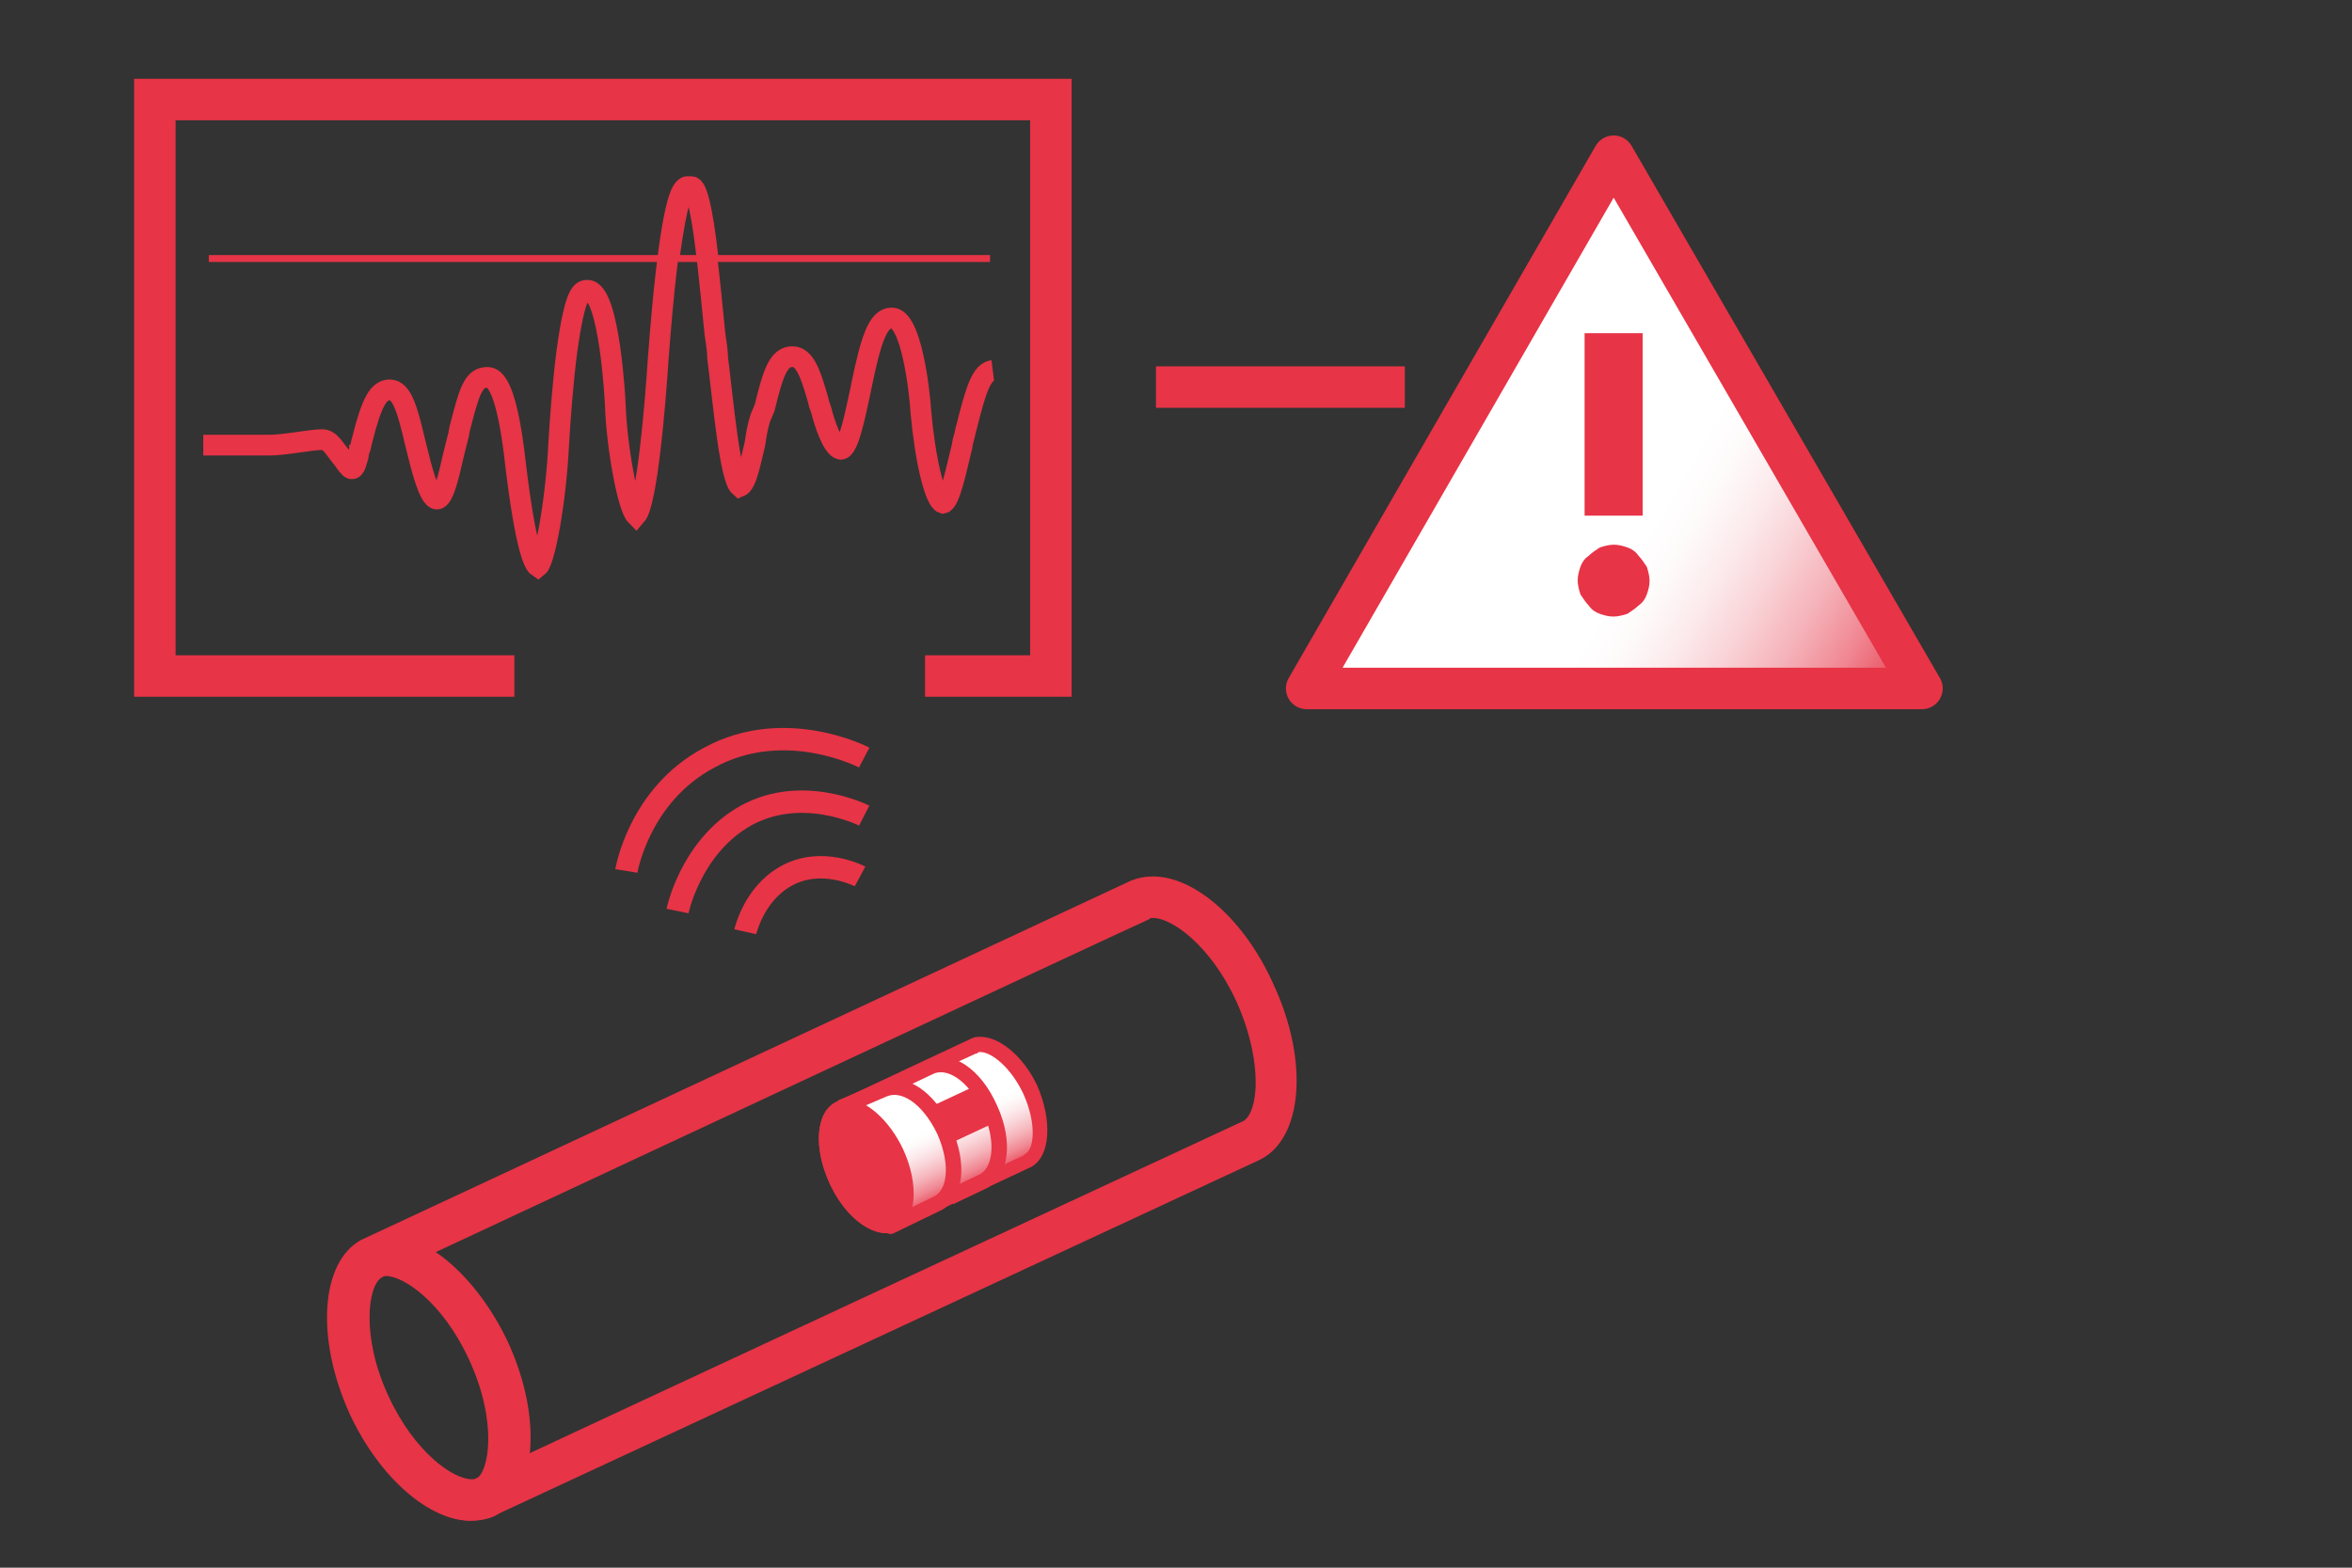 <svg xmlns="http://www.w3.org/2000/svg" xmlns:xlink="http://www.w3.org/1999/xlink" id="red" x="0px" y="0px" viewBox="0 0 170.1 113.4" style="enable-background:new 0 0 170.1 113.4;" xml:space="preserve"><rect x="0" y="0" width="170.1" height="113.4" fill="#333333" stroke="none"/><style type="text/css">	.st0{fill:none;stroke:#E73446;stroke-width:3;stroke-miterlimit:10;}	.st1{fill:none;stroke:#E73446;stroke-width:1.5;stroke-miterlimit:10;}	.st2{fill:none;stroke:#E73447;stroke-width:1.5;stroke-miterlimit:10;}	.st3{fill:url(#SVGID_1_);stroke:#E73446;stroke-width:3;stroke-linejoin:round;stroke-miterlimit:4;}	.st4{fill:#E73446;}	.st5{fill:none;stroke:#E73446;stroke-width:3;stroke-miterlimit:10;stroke-dasharray:0,0,0,0,0,0;}	.st6{fill:none;stroke:#E73446;stroke-width:1.62;stroke-miterlimit:10;}	.st7{fill:url(#SVGID_00000088844863169739269460000003506108808173925509_);}	.st8{fill:none;stroke:#E73446;stroke-width:1.12;stroke-miterlimit:10;}			.st9{fill:url(#SVGID_00000178204628154228737580000000945488482097033633_);stroke:#E73446;stroke-width:1.12;stroke-linecap:round;stroke-miterlimit:10;}	.st10{fill:none;stroke:#E73446;stroke-width:0.5;stroke-miterlimit:10;}</style><polyline class="st0" points="37.2,48.9 11.2,48.9 11.2,7.2 76,7.2 76,12.8 76,44.6 76,48.9 66.9,48.9 "></polyline><path class="st1" d="M71.8,26.8c-0.8,0.1-1.2,1.3-1.9,4.1c-0.1,0.3-0.1,0.5-0.2,0.8c-0.1,0.3-0.1,0.6-0.2,0.9 c-0.3,1.2-0.8,3.7-1.3,3.8c-0.6-0.2-1.3-3.2-1.6-6.6c-0.1-1.6-0.7-6.8-2.1-6.8c-1,0-1.5,1.5-2.2,4.9l-0.1,0.5 c-0.3,1.3-0.8,4.1-1.4,4.1h0c-0.6-0.1-1.2-2-1.4-2.8l-0.1-0.3c-0.1-0.2-0.1-0.4-0.2-0.7c-0.5-1.7-0.9-2.9-1.8-2.9 c-1,0-1.4,1.2-2,3.7L55,30.2c-0.2,0.6-0.3,1.2-0.4,1.9c-0.3,1.2-0.6,2.9-1.1,3.1c-0.7-0.6-1.2-6.1-1.5-8.5l-0.1-0.8 c0-0.5-0.1-1.1-0.2-1.8c-0.7-7.2-1.1-10.4-1.8-10.5c0,0-0.2,0-0.3,0c-0.4,0-1.2,1.7-2,12.4c-0.2,3.1-0.8,10.4-1.6,11.3 c-0.6-0.6-1.4-5-1.5-8c0-0.1-0.4-8.3-2-8.3c-0.4,0-0.9,0-1.5,4.4c-0.3,2.3-0.5,5.1-0.6,6.8c-0.2,4.1-1,8.4-1.5,8.8 c-0.3-0.2-0.9-1.5-1.6-7.3c-0.7-6.4-1.7-6.4-2.1-6.4c-1,0-1.3,1.2-1.9,3.5c-0.1,0.3-0.1,0.6-0.2,0.9c-0.1,0.4-0.2,0.8-0.3,1.2 c-0.3,1.3-0.7,3.2-1.2,3.2c-0.6,0-1.2-2.6-1.4-3.4L30,31.9c-0.5-2.1-0.9-3.7-1.8-3.7c-0.8,0-1.3,0.8-2,3.6c-0.1,0.3-0.1,0.6-0.2,0.7 c0,0.1-0.1,0.3-0.1,0.5c-0.1,0.3-0.2,1-0.5,0.9c-0.1,0-0.4-0.4-0.6-0.7c-0.6-0.7-0.9-1.4-1.5-1.4c-0.4,0-1.1,0.1-1.8,0.2 c-0.7,0.1-1.5,0.2-2,0.2c-1.1,0-2.9,0-4.8,0"></path><path class="st2" d="M51.2,18.6c-0.4-3.5-0.8-5.1-1.2-5.1c0,0-0.2,0-0.3,0c-0.3,0-0.7,0.8-1.3,5.1"></path><linearGradient id="SVGID_1_" gradientUnits="userSpaceOnUse" x1="105.671" y1="85.378" x2="139.044" y2="66.117" gradientTransform="matrix(1 0 0 -1 -6.789458e-02 115.957)">	<stop offset="0.41" style="stop-color:#FFFFFF"></stop>	<stop offset="0.48" style="stop-color:#FEFAFA"></stop>	<stop offset="0.56" style="stop-color:#FCEBED"></stop>	<stop offset="0.65" style="stop-color:#F9D3D7"></stop>	<stop offset="0.75" style="stop-color:#F5B2B9"></stop>	<stop offset="0.85" style="stop-color:#F08792"></stop>	<stop offset="0.94" style="stop-color:#EA5363"></stop>	<stop offset="1" style="stop-color:#E73446"></stop></linearGradient><polygon class="st3" points="116.7,11.3 94.5,49.8 139,49.8 "></polygon><path class="st4" d="M114.1,42c0-0.4,0.1-0.7,0.2-1c0.1-0.3,0.3-0.6,0.6-0.8c0.2-0.2,0.5-0.4,0.8-0.6c0.3-0.1,0.7-0.2,1-0.2 c0.4,0,0.7,0.1,1,0.2c0.3,0.1,0.6,0.3,0.8,0.6c0.2,0.2,0.4,0.5,0.6,0.8c0.1,0.3,0.2,0.7,0.2,1c0,0.4-0.1,0.7-0.2,1 c-0.1,0.3-0.3,0.6-0.6,0.8c-0.2,0.2-0.5,0.4-0.8,0.6c-0.3,0.1-0.7,0.2-1,0.2c-0.4,0-0.7-0.1-1-0.2c-0.3-0.1-0.6-0.3-0.8-0.6 c-0.2-0.2-0.4-0.5-0.6-0.8C114.2,42.7,114.1,42.3,114.1,42z M114.6,37.2V24.1h4.2v13.2H114.6z"></path><line class="st5" x1="83.6" y1="28" x2="101.6" y2="28"></line><g>	<path class="st6" d="M53.9,67.4c0,0,0.6-2.7,2.9-4c2.6-1.5,5.4,0,5.4,0"></path>	<path class="st6" d="M49,65.9c0,0,0.9-4.4,4.6-6.7c4.2-2.6,8.9-0.2,8.9-0.2"></path>	<path class="st6" d="M45.3,63c0,0,0.9-5.5,6-8.2c5.5-3,11.2,0,11.2,0"></path></g><g>	<path class="st4" d="M83.4,66.4c1.3,0,4.1,1.9,6,6c1,2.2,1.5,4.5,1.4,6.4c-0.1,1.4-0.5,2.1-0.9,2.3c0,0-52.7,24.5-55.6,25.9  c-0.1,0-0.1,0-0.2,0c-1.3,0-4.1-1.9-6-6c-2-4.3-1.5-8-0.5-8.6c2.8-1.3,55.4-25.9,55.5-25.9C83.2,66.4,83.2,66.4,83.4,66.4   M83.4,63.4c-0.6,0-1.1,0.1-1.6,0.3c0,0-55.7,26-55.7,26c-2.9,1.6-3.3,7.1-0.8,12.6c2.2,4.7,5.8,7.7,8.7,7.7c0.5,0,0.9-0.1,1.4-0.2  c0,0,55.7-25.9,55.7-25.9c3.1-1.5,3.6-7.1,1-12.7C90,66.5,86.4,63.4,83.4,63.4L83.4,63.4L83.4,63.4z"></path>	<path class="st4" d="M27.9,92.3c1.3,0,4.1,1.9,6,6c2.1,4.5,1.5,8.2,0.5,8.7c-0.1,0-0.2,0.1-0.3,0.1c-1.3,0-4.1-1.9-6-6  c-2.1-4.5-1.5-8.2-0.5-8.7C27.7,92.3,27.8,92.3,27.9,92.3 M28,89.3c-0.6,0-1.1,0.1-1.6,0.3c-3.1,1.5-3.6,7.1-1,12.7  c2.2,4.7,5.8,7.7,8.7,7.7c0.6,0,1.1-0.1,1.6-0.3c3.1-1.5,3.6-7.1,1-12.7C34.5,92.4,30.9,89.3,28,89.3L28,89.3z"></path></g><g>	<g>					<linearGradient id="SVGID_00000145041273213276292860000009665207524313203891_" gradientUnits="userSpaceOnUse" x1="-663.511" y1="-1095.414" x2="-663.511" y2="-1104.696" gradientTransform="matrix(0.906 -0.423 -0.423 -0.906 203.935 -1195.205)">			<stop offset="0.41" style="stop-color:#FFFFFF"></stop>			<stop offset="0.48" style="stop-color:#FEFAFA"></stop>			<stop offset="0.56" style="stop-color:#FCEBED"></stop>			<stop offset="0.65" style="stop-color:#F9D3D7"></stop>			<stop offset="0.75" style="stop-color:#F5B2B9"></stop>			<stop offset="0.85" style="stop-color:#F08792"></stop>			<stop offset="0.94" style="stop-color:#EA5363"></stop>			<stop offset="1" style="stop-color:#E73446"></stop>		</linearGradient>		<path style="fill:url(#SVGID_00000145041273213276292860000009665207524313203891_);" d="M64.1,88.7c-1,0-2.6-1.1-3.6-3.3   c-1.2-2.5-0.8-4.7,0.2-5.2l0.5-0.2v0l9.2-4.3l0.1,0c0.1,0,0.3-0.1,0.4-0.1c1,0,2.6,1.1,3.6,3.3c1.1,2.4,0.8,4.6-0.1,5.2l-0.1,0.1   l-9.7,4.5C64.4,88.7,64.2,88.7,64.1,88.7z"></path>		<path class="st4" d="M70.9,76.1c0.8,0,2.2,1.1,3.1,3c1,2.2,0.8,4.1,0.1,4.4L74,83.6l-8.7,4v0l-1,0.5l0,0c-0.1,0-0.2,0-0.2,0   c-0.8,0-2.2-1.1-3.1-3c-0.5-1.1-0.7-2.2-0.7-3.1c0-0.7,0.3-1.1,0.6-1.3l0,0l1-0.5l0,0l8.7-4l0.1,0C70.7,76.1,70.8,76.1,70.9,76.1    M70.9,75c-0.2,0-0.4,0-0.6,0.1l0,0l-9.8,4.6l0,0c0,0,0,0,0,0C59,80.4,58.8,83,60,85.6c1,2.2,2.7,3.6,4.1,3.6   c0.3,0,0.5-0.1,0.7-0.2c0,0,0,0,0,0l0,0l9.8-4.6l0,0c1.4-0.8,1.5-3.4,0.4-5.9C74,76.4,72.3,75,70.9,75L70.9,75L70.9,75z"></path>	</g>	<path class="st8" d="M68.7,86.6l2.3-1.1c1.4-0.6,1.7-2.9,0.6-5.3c-1.1-2.5-3-3.7-4.4-3l-1.9,0.9"></path>	<rect x="68" y="79.1" transform="matrix(0.906 -0.423 0.423 0.906 -27.511 37.04)" class="st4" width="3.5" height="3"></rect>			<linearGradient id="SVGID_00000092431324819900352640000013256936618719370167_" gradientUnits="userSpaceOnUse" x1="-665.834" y1="-1095.414" x2="-665.834" y2="-1104.706" gradientTransform="matrix(0.906 -0.423 -0.423 -0.906 203.935 -1195.205)">		<stop offset="0.41" style="stop-color:#FFFFFF"></stop>		<stop offset="0.48" style="stop-color:#FEFAFA"></stop>		<stop offset="0.56" style="stop-color:#FCEBED"></stop>		<stop offset="0.65" style="stop-color:#F9D3D7"></stop>		<stop offset="0.75" style="stop-color:#F5B2B9"></stop>		<stop offset="0.85" style="stop-color:#F08792"></stop>		<stop offset="0.94" style="stop-color:#EA5363"></stop>		<stop offset="1" style="stop-color:#E73446"></stop>	</linearGradient>			<path style="fill:url(#SVGID_00000092431324819900352640000013256936618719370167_);stroke:#E73446;stroke-width:1.12;stroke-linecap:round;stroke-miterlimit:10;" d="  M61.1,80l2.8-1.2c1.4-0.6,3.2,0.5,4.4,3c1.1,2.5,0.8,4.7-0.6,5.3l-3.3,1.6"></path>	<g>		<path class="st4" d="M64.1,89c-1.3,0-2.9-1.4-3.8-3.5c-1.1-2.4-1-5,0.3-5.6c0.2-0.1,0.4-0.1,0.6-0.1c1.3,0,2.9,1.4,3.8,3.5   c1.1,2.4,1,5-0.3,5.6C64.5,89,64.3,89,64.1,89z"></path>		<path class="st4" d="M61.2,80.1L61.2,80.1c1,0,2.6,1.1,3.6,3.3c1.2,2.5,0.8,4.7-0.2,5.2c-0.2,0.1-0.3,0.1-0.5,0.1   c-1,0-2.6-1.1-3.6-3.3c-0.5-1.2-0.8-2.4-0.7-3.4c0.1-0.9,0.4-1.5,0.9-1.8C60.8,80.1,61,80.1,61.2,80.1 M61.2,79.5   c-0.3,0-0.5,0-0.7,0.2C59,80.4,58.8,83,60,85.6c1,2.2,2.7,3.6,4.1,3.6c0.3,0,0.5-0.1,0.7-0.2c1.5-0.7,1.7-3.3,0.5-5.9   C64.3,81,62.6,79.5,61.2,79.5C61.2,79.5,61.2,79.5,61.2,79.5z"></path>	</g></g><line class="st10" x1="15.1" y1="18.7" x2="71.6" y2="18.7"></line></svg>